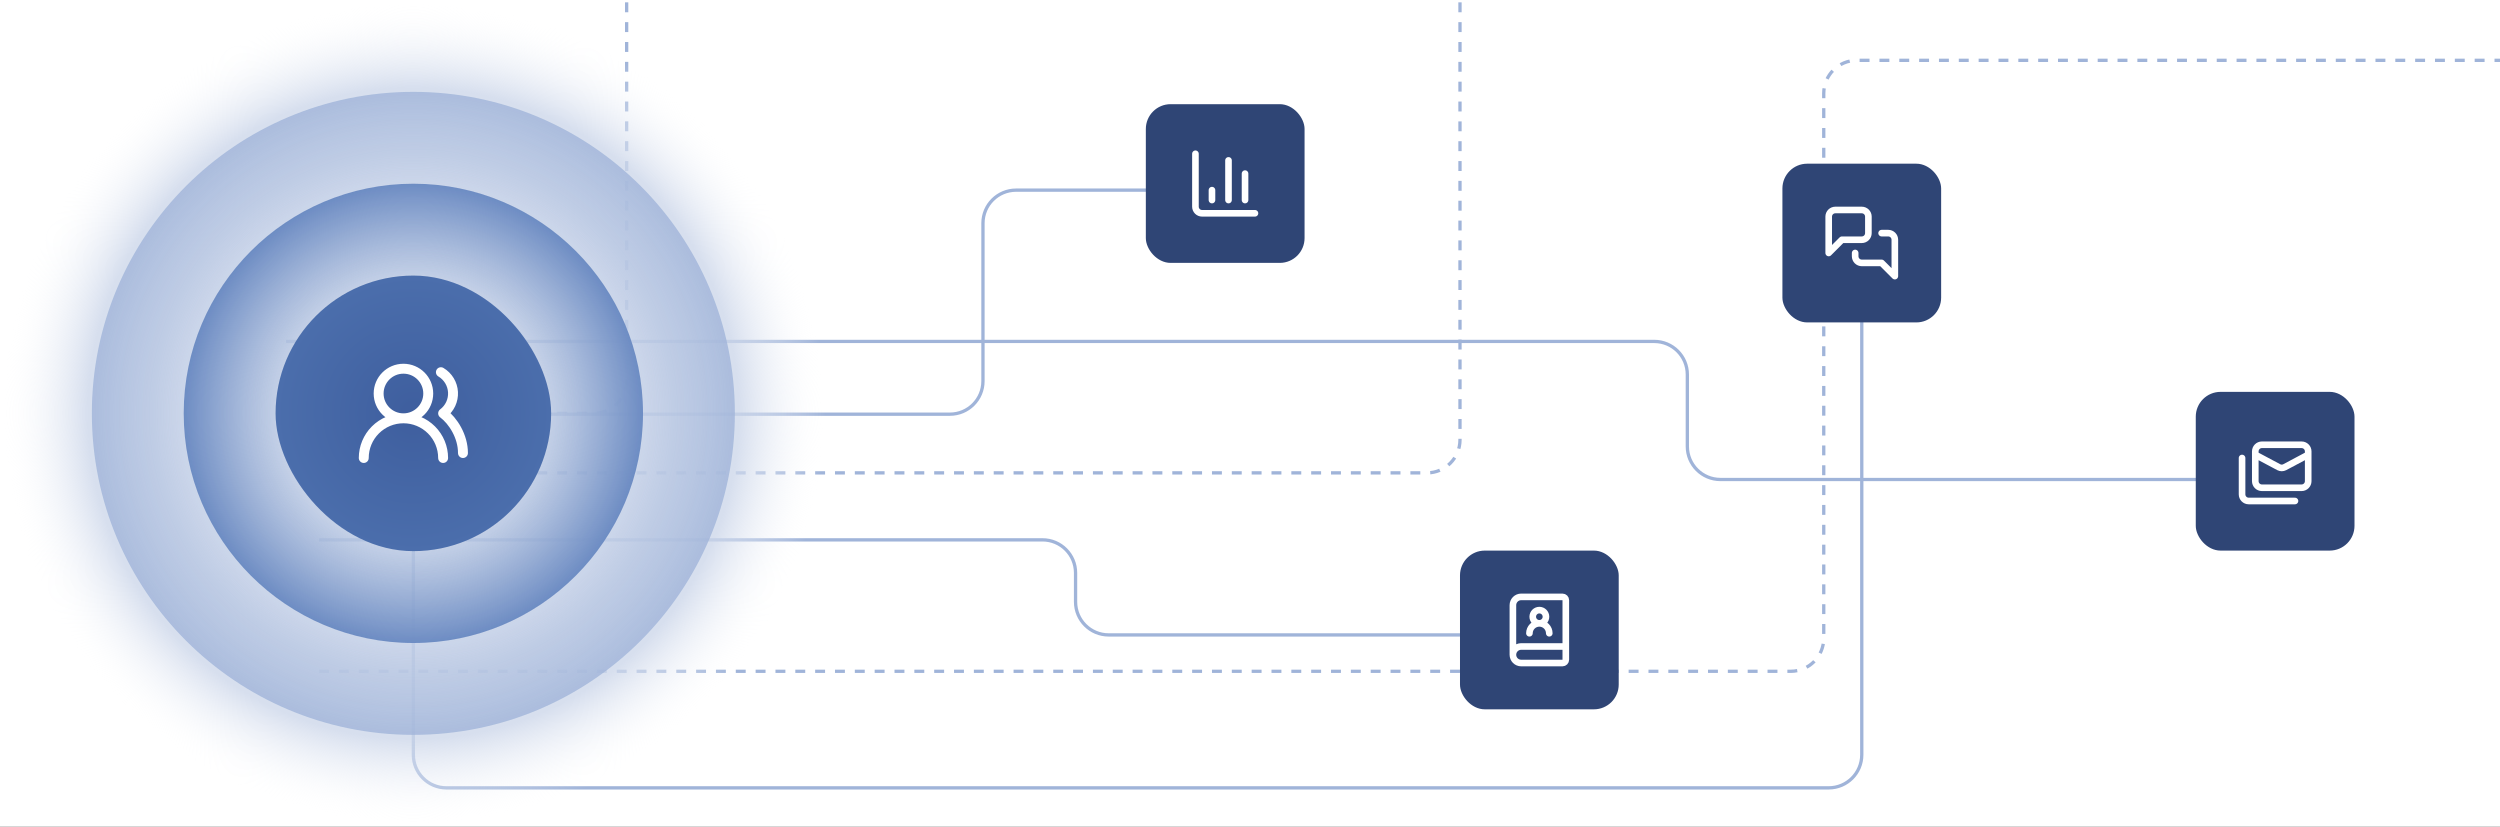 <svg width="1512" height="500" viewBox="0 0 1512 500" fill="none" xmlns="http://www.w3.org/2000/svg">
<rect x="0" y="0" width="1512" height="500" fill="#333333" stroke="none"/>
<g clip-path="url(#clip0_308_374)">
<rect width="1512" height="500" fill="white"/>
<path d="M193 250.5H574.5C585.546 250.5 594.5 241.546 594.5 230.5V135C594.5 123.954 603.454 115 614.5 115H735.5" stroke="#A0B4D9" stroke-width="2"/>
<path d="M193 286H863C874.046 286 883 277.046 883 266V-83.5" stroke="#A0B4D9" stroke-width="2" stroke-dasharray="6 6"/>
<path d="M193 406H1083C1094.05 406 1103 397.046 1103 386V56.5C1103 45.454 1111.95 36.5 1123 36.5H1544.5" stroke="#A0B4D9" stroke-width="2" stroke-dasharray="6 6"/>
<path d="M193 326.5H630.5C641.546 326.5 650.5 335.454 650.5 346.5V364C650.5 375.046 659.454 384 670.5 384H893" stroke="#A0B4D9" stroke-width="2"/>
<path d="M250 299V456.5C250 467.546 258.954 476.5 270 476.5H1106C1117.05 476.5 1126 467.546 1126 456.5V186" stroke="#A0B4D9" stroke-width="2"/>
<path d="M173 206.5H1000.5C1011.55 206.5 1020.5 215.454 1020.5 226.5V270C1020.5 281.046 1029.45 290 1040.5 290H1358" stroke="#A0B4D9" stroke-width="2"/>
<path d="M193 250H359C370.046 250 379 241.046 379 230V-29" stroke="#A0B4D9" stroke-width="2" stroke-dasharray="6 6"/>
<circle opacity="0.8" cx="250" cy="250" r="250" fill="url(#paint0_radial_308_374)"/>
<circle opacity="0.8" cx="250" cy="250" r="194.444" fill="url(#paint1_radial_308_374)"/>
<circle cx="250" cy="250" r="138.889" fill="url(#paint2_radial_308_374)"/>
<rect x="166.667" y="166.667" width="166.667" height="166.667" rx="83.333" fill="url(#paint3_radial_308_374)"/>
<path d="M268 277C268 270.635 265.471 264.53 260.971 260.029C256.47 255.529 250.365 253 244 253M244 253C237.635 253 231.53 255.529 227.029 260.029C222.529 264.53 220 270.635 220 277M244 253C252.284 253 259 246.284 259 238C259 229.716 252.284 223 244 223C235.716 223 229 229.716 229 238C229 246.284 235.716 253 244 253ZM280 274C280 263.89 274 254.5 268 250C269.972 248.52 271.549 246.577 272.592 244.343C273.634 242.108 274.11 239.651 273.976 237.189C273.843 234.727 273.104 232.336 271.826 230.228C270.549 228.119 268.771 226.358 266.65 225.1" stroke="white" stroke-width="6" stroke-linecap="round" stroke-linejoin="round"/>
<rect x="693" y="63" width="96" height="96" rx="15" fill="#2F4575"/>
<path d="M723 93V125C723 126.061 723.421 127.078 724.172 127.828C724.922 128.579 725.939 129 727 129H759M753 121V105M743 121V97M733 121V115" stroke="white" stroke-width="4" stroke-linecap="round" stroke-linejoin="round"/>
<rect x="1078" y="99" width="96" height="96" rx="15" fill="#2F4575"/>
<path d="M1138 141H1142C1143.06 141 1144.08 141.421 1144.83 142.172C1145.58 142.922 1146 143.939 1146 145V167L1138 159H1126C1124.94 159 1123.92 158.579 1123.17 157.828C1122.42 157.078 1122 156.061 1122 155V153M1130 141C1130 142.061 1129.58 143.078 1128.83 143.828C1128.08 144.579 1127.06 145 1126 145H1114L1106 153V131C1106 129.939 1106.42 128.922 1107.17 128.172C1107.92 127.421 1108.94 127 1110 127H1126C1127.06 127 1128.08 127.421 1128.83 128.172C1129.58 128.922 1130 129.939 1130 131V141Z" stroke="white" stroke-width="4" stroke-linecap="round" stroke-linejoin="round"/>
<rect x="883" y="333" width="96" height="96" rx="15" fill="#2F4575"/>
<path d="M937 383C937 381.409 936.368 379.883 935.243 378.757C934.117 377.632 932.591 377 931 377M931 377C929.409 377 927.883 377.632 926.757 378.757C925.632 379.883 925 381.409 925 383M931 377C933.209 377 935 375.209 935 373C935 370.791 933.209 369 931 369C928.791 369 927 370.791 927 373C927 375.209 928.791 377 931 377ZM915 396V366C915 364.674 915.527 363.402 916.464 362.464C917.402 361.527 918.674 361 920 361H945C945.53 361 946.039 361.211 946.414 361.586C946.789 361.961 947 362.47 947 363V399C947 399.53 946.789 400.039 946.414 400.414C946.039 400.789 945.53 401 945 401H920C918.674 401 917.402 400.473 916.464 399.536C915.527 398.598 915 397.326 915 396ZM915 396C915 394.674 915.527 393.402 916.464 392.464C917.402 391.527 918.674 391 920 391H947" stroke="white" stroke-width="4" stroke-linecap="round" stroke-linejoin="round"/>
<rect x="1328" y="237" width="96" height="96" rx="15" fill="#2F4575"/>
<path d="M1396 275L1381.8 282.56C1380.66 283.16 1379.34 283.16 1378.2 282.56L1364 275M1356 277V299C1356 301.2 1357.8 303 1360 303H1388M1368 269H1392C1394.21 269 1396 270.791 1396 273V291C1396 293.209 1394.21 295 1392 295H1368C1365.79 295 1364 293.209 1364 291V273C1364 270.791 1365.79 269 1368 269Z" stroke="white" stroke-width="4" stroke-linecap="round" stroke-linejoin="round"/>
</g>
<defs>
<radialGradient id="paint0_radial_308_374" cx="0" cy="0" r="1" gradientUnits="userSpaceOnUse" gradientTransform="translate(250 250) rotate(90) scale(250)">
<stop stop-color="white" stop-opacity="0"/>
<stop offset="0.64" stop-color="#CDD7EA"/>
<stop offset="0.79" stop-color="#CDD7EA"/>
<stop offset="1" stop-color="white" stop-opacity="0"/>
</radialGradient>
<radialGradient id="paint1_radial_308_374" cx="0" cy="0" r="1" gradientUnits="userSpaceOnUse" gradientTransform="translate(250 250) rotate(90) scale(194.444)">
<stop stop-color="white" stop-opacity="0"/>
<stop offset="1" stop-color="#A0B4D9"/>
</radialGradient>
<radialGradient id="paint2_radial_308_374" cx="0" cy="0" r="1" gradientUnits="userSpaceOnUse" gradientTransform="translate(250 250) rotate(90) scale(138.889)">
<stop stop-color="white" stop-opacity="0"/>
<stop offset="1" stop-color="#6D8CC3"/>
</radialGradient>
<radialGradient id="paint3_radial_308_374" cx="0" cy="0" r="1" gradientUnits="userSpaceOnUse" gradientTransform="translate(250 250) rotate(90) scale(83.333)">
<stop stop-color="#3E5E9E"/>
<stop offset="1" stop-color="#4B6EAC"/>
</radialGradient>
<clipPath id="clip0_308_374">
<rect width="1512" height="500" fill="white"/>
</clipPath>
</defs>
</svg>
